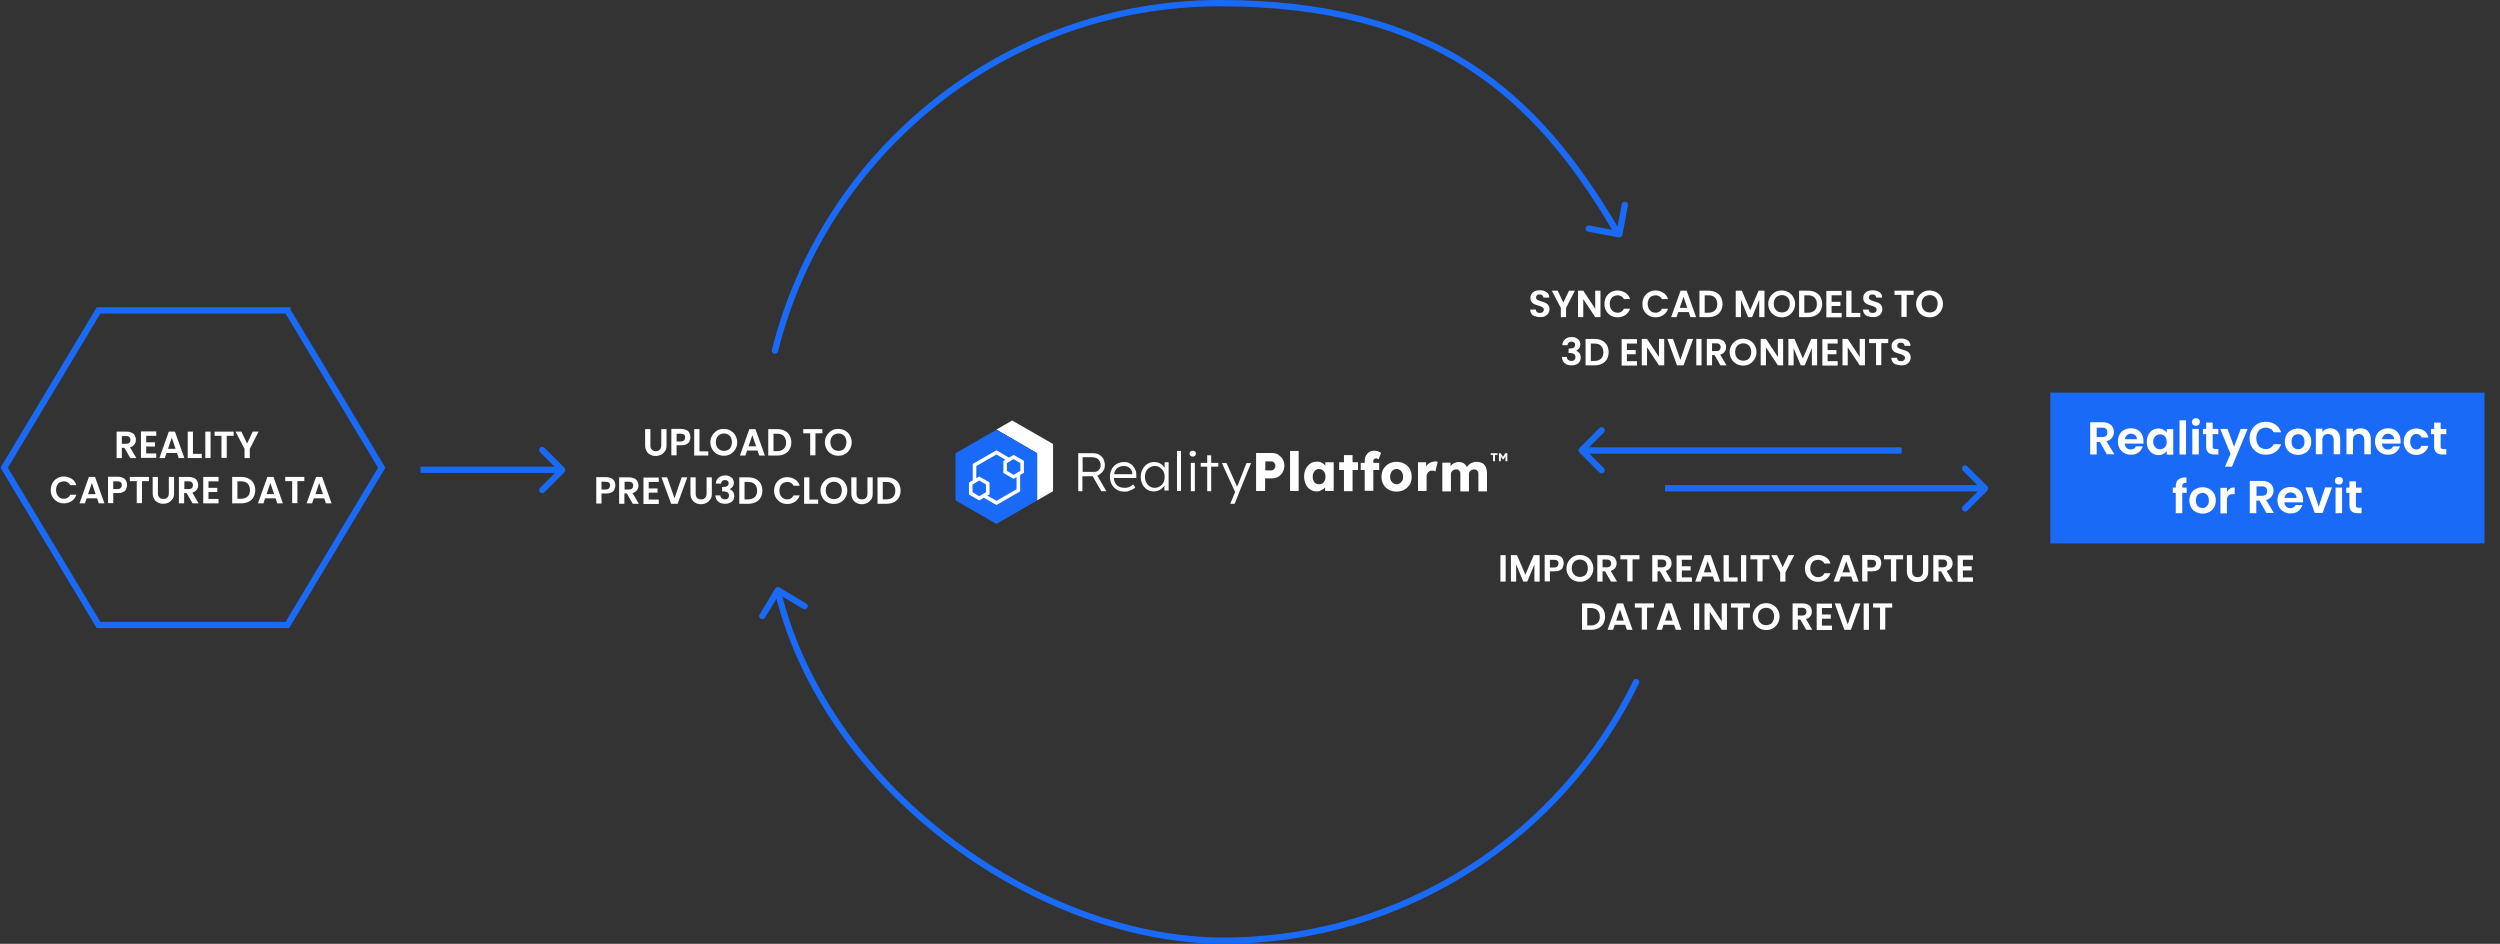 <?xml version="1.0" encoding="UTF-8"?>
<svg xmlns="http://www.w3.org/2000/svg" id="Layer_1" data-name="Layer 1" version="1.1" viewBox="0 0 1192 450">
  <rect x="0" y="0" width="1192" height="450" fill="#333333" stroke="none"/>
  <defs>
    <style>
      .cls-1, .cls-2, .cls-3 {
        fill: none;
        stroke: #196bf7;
        stroke-width: 3px;
      }

      .cls-1, .cls-3 {
        stroke-miterlimit: 10;
      }

      .cls-4 {
        fill: #196bf7;
      }

      .cls-4, .cls-5 {
        stroke-width: 0px;
      }

      .cls-2 {
        stroke-linejoin: round;
      }

      .cls-2, .cls-3 {
        stroke-linecap: round;
      }

      .cls-5 {
        fill: #fff;
      }
    </style>
  </defs>
  <path class="cls-1" d="M137,148H47L2,223l45,75h90l45-75-45-75Z"></path>
  <path class="cls-4" d="M947.5,233.9c.6-.6.6-1.5,0-2.1l-9.5-9.5c-.6-.6-1.5-.6-2.1,0-.6.6-.6,1.5,0,2.1l8.5,8.5-8.5,8.5c-.6.6-.6,1.5,0,2.1.6.6,1.5.6,2.1,0l9.5-9.5ZM793.9,234.3h152.6v-3h-152.6v3Z"></path>
  <path class="cls-4" d="M753.1,213.7c-.6.6-.6,1.5,0,2.1l9.5,9.5c.6.6,1.5.6,2.1,0,.6-.6.6-1.5,0-2.1l-8.5-8.5,8.5-8.5c.6-.6.6-1.5,0-2.1-.6-.6-1.5-.6-2.1,0l-9.5,9.5ZM906.7,213.3h-152.6s0,3,0,3h152.6s0-3,0-3Z"></path>
  <path class="cls-4" d="M269.1,225.1c.6-.6.6-1.5,0-2.1l-9.5-9.5c-.6-.6-1.5-.6-2.1,0-.6.6-.6,1.5,0,2.1l8.5,8.5-8.5,8.5c-.6.6-.6,1.5,0,2.1.6.6,1.5.6,2.1,0l9.5-9.5ZM200.5,225.5h67.5v-3h-67.5v3Z"></path>
  <g>
    <path class="cls-2" d="M774.7,97.7l-2.6,14-14.6-2.7"></path>
    <path class="cls-3" d="M369.5,167.2C393.3,72,479.3,1.5,581.7,1.5s150.6,43.3,188.6,107.9"></path>
  </g>
  <g>
    <path class="cls-2" d="M363.5,293.7l7.4-12.3,12.7,7.6"></path>
    <path class="cls-3" d="M780.1,325.2c-35.5,73-110.3,123.3-196.8,123.3s-187.6-69.8-211.9-164.4"></path>
  </g>
  <g>
    <path class="cls-5" d="M62.1,218.4l-2.8-4.9h-1.2v4.9h-2.5v-12.6h4.7c1,0,1.8.2,2.5.5.7.3,1.2.8,1.5,1.4.3.6.5,1.2.5,2s-.2,1.6-.7,2.2-1.2,1.1-2.1,1.4l3,5.1h-2.9ZM58.1,211.6h2.1c.7,0,1.2-.2,1.5-.5s.5-.8.5-1.4-.2-1-.5-1.3c-.3-.3-.8-.5-1.5-.5h-2.1v3.7Z"></path>
    <path class="cls-5" d="M69.7,207.8v3.1h4.2v2h-4.2v3.3h4.8v2.1h-7.3v-12.6h7.3v2.1h-4.8Z"></path>
    <path class="cls-5" d="M84.4,216h-5l-.8,2.4h-2.6l4.5-12.6h2.9l4.5,12.6h-2.7l-.8-2.4ZM83.7,214l-1.8-5.3-1.8,5.3h3.6Z"></path>
    <path class="cls-5" d="M92.1,216.4h4.1v2h-6.7v-12.6h2.5v10.6Z"></path>
    <path class="cls-5" d="M100.4,205.8v12.6h-2.5v-12.6h2.5Z"></path>
    <path class="cls-5" d="M111.4,205.8v2h-3.3v10.5h-2.5v-10.5h-3.3v-2h9.2Z"></path>
    <path class="cls-5" d="M123.3,205.8l-4.2,8.2v4.4h-2.5v-4.4l-4.3-8.2h2.8l2.7,5.7,2.7-5.7h2.8Z"></path>
    <path class="cls-5" d="M25,230.3c.6-1,1.3-1.7,2.3-2.3s2-.8,3.2-.8,2.6.4,3.7,1.1c1.1.7,1.8,1.7,2.2,3h-2.9c-.3-.6-.7-1-1.2-1.3s-1.1-.5-1.8-.5-1.4.2-2,.5-1,.8-1.3,1.4c-.3.6-.5,1.4-.5,2.2s.2,1.6.5,2.2c.3.6.8,1.1,1.3,1.5s1.2.5,2,.5,1.3-.2,1.8-.5c.5-.3.9-.8,1.2-1.4h2.9c-.4,1.3-1.2,2.3-2.2,3-1.1.7-2.3,1.1-3.7,1.1s-2.3-.3-3.2-.8-1.7-1.3-2.3-2.3c-.6-1-.8-2.1-.8-3.3s.3-2.3.8-3.3Z"></path>
    <path class="cls-5" d="M46.3,237.6h-5l-.8,2.4h-2.6l4.5-12.6h2.9l4.5,12.6h-2.7l-.8-2.4ZM45.6,235.6l-1.8-5.3-1.8,5.3h3.6Z"></path>
    <path class="cls-5" d="M60.2,233.2c-.3.6-.8,1.1-1.5,1.4-.7.4-1.5.5-2.6.5h-2.1v4.8h-2.5v-12.6h4.6c1,0,1.8.2,2.5.5s1.2.8,1.5,1.4c.3.6.5,1.3.5,2s-.2,1.3-.5,1.9ZM57.6,232.6c.3-.3.5-.8.5-1.3,0-1.2-.7-1.8-2.1-1.8h-2v3.7h2c.7,0,1.2-.2,1.5-.5Z"></path>
    <path class="cls-5" d="M71,227.4v2h-3.3v10.5h-2.5v-10.5h-3.3v-2h9.2Z"></path>
    <path class="cls-5" d="M75.3,227.4v7.8c0,.9.2,1.5.7,2,.4.5,1.1.7,1.9.7s1.4-.2,1.9-.7.7-1.1.7-2v-7.8h2.5v7.8c0,1.1-.2,2-.7,2.7-.5.7-1.1,1.3-1.9,1.7-.8.4-1.6.6-2.6.6s-1.8-.2-2.5-.6c-.8-.4-1.4-.9-1.8-1.7-.4-.7-.7-1.6-.7-2.7v-7.8h2.5Z"></path>
    <path class="cls-5" d="M91.8,240l-2.8-4.9h-1.2v4.9h-2.5v-12.6h4.7c1,0,1.8.2,2.5.5.7.3,1.2.8,1.5,1.4.3.6.5,1.2.5,2s-.2,1.6-.7,2.2-1.2,1.1-2.1,1.4l3,5.1h-2.9ZM87.9,233.2h2.1c.7,0,1.2-.2,1.5-.5s.5-.8.5-1.4-.2-1-.5-1.3-.8-.5-1.5-.5h-2.1v3.7Z"></path>
    <path class="cls-5" d="M99.4,229.4v3.2h4.2v2h-4.2v3.3h4.8v2.1h-7.3v-12.6h7.3v2.1h-4.8Z"></path>
    <path class="cls-5" d="M118.6,228.2c1,.5,1.8,1.3,2.3,2.2.5,1,.8,2.1.8,3.3s-.3,2.4-.8,3.3c-.5.9-1.3,1.7-2.3,2.2-1,.5-2.2.8-3.5.8h-4.4v-12.6h4.4c1.3,0,2.5.3,3.5.8ZM118.1,236.7c.7-.7,1.1-1.7,1.1-3s-.4-2.3-1.1-3.1c-.7-.7-1.7-1.1-3.1-1.1h-1.8v8.3h1.8c1.3,0,2.3-.4,3.1-1.1Z"></path>
    <path class="cls-5" d="M131.4,237.6h-5l-.8,2.4h-2.6l4.5-12.6h2.9l4.5,12.6h-2.7l-.8-2.4ZM130.7,235.6l-1.8-5.3-1.8,5.3h3.6Z"></path>
    <path class="cls-5" d="M145.1,227.4v2h-3.3v10.5h-2.5v-10.5h-3.3v-2h9.2Z"></path>
    <path class="cls-5" d="M154.6,237.6h-5l-.8,2.4h-2.6l4.5-12.6h2.9l4.5,12.6h-2.7l-.8-2.4ZM154,235.6l-1.8-5.3-1.8,5.3h3.6Z"></path>
  </g>
  <g id="logo">
    <g>
      <g>
        <polygon class="cls-5" points="482.6 200.5 475.1 204.8 494.5 216.1 494.5 238.6 502.1 234.2 502.1 211.7 482.6 200.5"></polygon>
        <polygon class="cls-4" points="494.5 238.6 494.5 216.1 475.1 204.9 455.6 216.1 455.6 238.6 475.1 249.8 494.5 238.6"></polygon>
        <path class="cls-5" d="M483.3,216.9l-2.2,1.3-6-3.5-11.3,6.5v7.8l-1.8,1.1v5.7l4.9,2.8,2.2-1.3,6,3.5,11.3-6.5v-7.8l1.8-1.1v-5.7l-4.9-2.8ZM470.1,231v3.7l-3.2,1.9-3.2-1.9v-3.7l3.2-1.9,3.2,1.9ZM471.8,235.7v-5.7l-4.9-2.8-1.4.8v-5.8l9.6-5.5,4.3,2.5-1,.6v5.7l4.9,2.8,1.4-.8v5.8l-9.6,5.5-4.3-2.5,1-.6ZM486.5,220.8v3.7l-3.2,1.9-3.2-1.9v-3.7l3.2-1.9,3.2,1.9Z"></path>
      </g>
      <g>
        <path class="cls-5" d="M524.1,226.3c.8-.5,1.5-1.1,2-1.9s.7-1.7.7-2.7-.3-2-.7-2.9c-.5-.8-1.2-1.5-2-2-.9-.5-1.8-.7-2.9-.7h-7.1v18.1h2v-7.1h4.9l4.1,7.1h2.4l-4.3-7.4c.3-.1.6-.2.9-.4ZM516.1,218h4.8c.7,0,1.4.2,2,.5.6.3,1,.7,1.4,1.3.3.6.5,1.2.5,1.9s-.1,1.2-.4,1.7-.7.9-1.1,1.2-1,.4-1.7.4h-5.4v-7h0Z"></path>
        <path class="cls-5" d="M540.3,222.2c-.5-.6-1.2-1-1.9-1.4s-1.6-.5-2.5-.5-1.9.2-2.7.5c-.8.4-1.5.8-2.1,1.5-.6.6-1.1,1.4-1.4,2.2s-.5,1.8-.5,2.9.3,2.6.9,3.6,1.4,1.9,2.4,2.5,2.2.9,3.6.9,1.4,0,2-.3,1.3-.4,1.8-.7c.6-.3,1-.6,1.4-1l-1-1.4c-.8.6-1.5,1.1-2.1,1.3s-1.3.3-1.9.3c-1.1,0-2-.2-2.8-.6s-1.4-1-1.8-1.8c-.4-.7-.6-1.5-.6-2.3h10.7v-.9c0-.9,0-1.8-.3-2.6-.3-.8-.7-1.5-1.2-2.1ZM533.4,222.8c.7-.4,1.5-.6,2.5-.6s1.5.2,2.1.5c.6.4,1.1.8,1.4,1.4.3.6.5,1.2.5,1.8v.2h-8.7c0-.6.2-1.2.5-1.6.4-.8.9-1.3,1.6-1.7Z"></path>
        <path class="cls-5" d="M555.2,223c0,0,0-.1-.1-.2-.3-.5-.7-.9-1.2-1.3-.5-.4-1-.7-1.6-.9-.6-.2-1.3-.3-2-.3-1.2,0-2.3.3-3.2.9-1,.6-1.7,1.4-2.3,2.5-.6,1.1-.9,2.3-.9,3.6s.3,2.5.8,3.6,1.3,1.9,2.2,2.5,2,.9,3.2.9,1.3-.1,1.9-.3c.6-.2,1.2-.5,1.7-.9s.9-.8,1.3-1.3c0,0,.1-.2.2-.3v2.4h2v-13.5h-1.9v2.4ZM554.7,230.1c-.4.8-1,1.4-1.7,1.8s-1.5.7-2.4.7-1.7-.2-2.4-.7c-.7-.4-1.3-1.1-1.7-1.9-.4-.8-.6-1.7-.6-2.6s.2-1.9.6-2.7,1-1.4,1.7-1.8c.7-.4,1.5-.7,2.4-.7s1.7.2,2.4.7c.7.5,1.3,1.1,1.7,1.8s.6,1.7.6,2.7-.2,1.9-.6,2.7Z"></path>
        <rect class="cls-5" x="561.2" y="215" width="1.9" height="19.1"></rect>
        <path class="cls-5" d="M568.7,214.9c-.5,0-.8.1-1.1.4s-.4.6-.4,1,.1.8.4,1c.3.3.6.4,1.1.4s.8-.1,1.1-.4.4-.6.4-1-.1-.8-.4-1c-.3-.2-.6-.4-1.1-.4Z"></path>
        <rect class="cls-5" x="567.8" y="220.7" width="1.9" height="13.5"></rect>
        <polygon class="cls-5" points="577.5 217.1 575.6 217.1 575.6 220.7 572.5 220.7 572.5 222.5 575.6 222.5 575.6 234.2 577.5 234.2 577.5 222.5 580.9 222.5 580.9 220.7 577.5 220.7 577.5 217.1"></polygon>
        <path class="cls-5" d="M590.1,231.2c0,.3-.2.6-.3.9,0,0,0,0,0,0-.1-.4-.3-.7-.4-1l-4.6-10.3h-2.2l6.3,13.8-2.3,5.6h2.1l2.3-5.9,5.5-13.5h-2.2l-4.1,10.5Z"></path>
        <path class="cls-5" d="M609.6,216.8c-.9-.5-1.9-.8-3-.8h-7.7v18.1h4.3v-6h3.3c1.1,0,2.1-.3,3-.8.9-.5,1.6-1.3,2.1-2.2.5-.9.8-2,.8-3.1s-.3-2.1-.8-3c-.5-.9-1.2-1.6-2.1-2.1ZM607.8,223.2c-.2.3-.4.6-.7.8-.3.2-.6.3-1,.3h-2.8v-4.3h2.8c.4,0,.7,0,1,.3.3.2.6.4.7.7.2.3.3.7.3,1.1s0,.8-.3,1.1Z"></path>
        <rect class="cls-5" x="615.1" y="215" width="4.1" height="19.1"></rect>
        <path class="cls-5" d="M631.9,222.1c-.2-.3-.5-.6-.8-.9-.4-.3-.9-.6-1.4-.8-.5-.2-1.1-.3-1.8-.3-1.2,0-2.2.3-3.1.9-.9.6-1.6,1.5-2.2,2.5-.5,1.1-.8,2.3-.8,3.7s.3,2.6.8,3.7c.5,1.1,1.2,1.9,2.1,2.5.9.6,1.9.9,3,.9s1.2,0,1.7-.3c.5-.2,1-.5,1.5-.8.3-.2.6-.5.9-.8v1.7h4.1v-13.7h-4v1.7h0ZM630.5,230.5c-.5.3-1,.4-1.6.4s-1.1-.1-1.6-.4-.8-.7-1-1.3c-.3-.5-.4-1.2-.4-1.9s.1-1.4.4-1.9.6-1,1-1.3,1-.5,1.6-.5,1.2.2,1.6.5c.5.3.8.7,1.1,1.3.3.5.4,1.2.4,1.9s-.1,1.4-.4,1.9c-.3.5-.6,1-1.1,1.3Z"></path>
        <polygon class="cls-5" points="644.9 217 640.8 217 640.8 220.4 638.5 220.4 638.5 224.1 640.8 224.1 640.8 234.2 644.9 234.2 644.9 224.1 647.5 224.1 647.5 220.4 644.9 220.4 644.9 217"></polygon>
        <path class="cls-5" d="M654.9,219.3c0-.2.2-.4.4-.5s.5-.2.8-.2.4,0,.6.1c.2,0,.4.2.6.3l1.2-3c-.4-.3-.9-.6-1.4-.8-.5-.2-1.1-.3-1.8-.3-.9,0-1.7.2-2.4.6s-1.2,1-1.6,1.7c-.4.7-.6,1.5-.6,2.4v1.1h-1.9v3.4h1.9v9.9h4.1v-9.9h2.8v-3.4h-2.8v-.7c0-.3,0-.6.1-.8Z"></path>
        <path class="cls-5" d="M669.6,221.1c-1.1-.6-2.3-.9-3.7-.9s-2.6.3-3.7.9c-1.1.6-1.9,1.5-2.6,2.5-.6,1.1-.9,2.3-.9,3.7s.3,2.6.9,3.7c.6,1.1,1.5,1.9,2.6,2.5,1.1.6,2.3.9,3.7.9s2.6-.3,3.7-.9,1.9-1.5,2.6-2.5c.6-1.1.9-2.3.9-3.7s-.3-2.6-.9-3.7c-.6-1.1-1.5-1.9-2.6-2.5ZM668.6,229.1c-.3.5-.6,1-1.1,1.3-.5.3-1,.5-1.6.5s-1.2-.2-1.6-.5-.9-.7-1.1-1.3c-.3-.5-.4-1.1-.4-1.8,0-.7.1-1.3.4-1.9s.6-1,1.1-1.3c.5-.3,1-.5,1.6-.5s1.1.2,1.6.5.8.7,1.1,1.3.4,1.2.4,1.9c0,.7-.1,1.3-.4,1.8Z"></path>
        <path class="cls-5" d="M683.9,220.1c-.7,0-1.4.2-2,.5s-1.2.8-1.6,1.4c-.1.2-.2.3-.3.5v-2.1h-3.9v13.7h4.1v-6.9c0-.4,0-.8.2-1.1.1-.3.3-.6.5-.9.2-.2.5-.4.8-.6s.7-.2,1-.2.7,0,1,.1c.3,0,.6.2.7.3l1.1-4.6c-.2,0-.5-.1-.7-.2-.3,0-.5,0-.8,0Z"></path>
        <path class="cls-5" d="M706.6,220.8c-.7-.4-1.6-.6-2.7-.6s-.9,0-1.3.2-.9.3-1.3.5-.8.5-1.2.9c-.3.3-.5.6-.7.9-.2-.4-.4-.8-.7-1.1-.4-.5-.9-.8-1.4-1s-1.1-.3-1.8-.3-.9,0-1.3.2c-.4.1-.8.3-1.2.5s-.7.5-1.1.9c-.1.1-.2.2-.3.4v-1.7h-3.9v13.7h4.1v-8.2c0-.3,0-.6.2-.9.1-.3.3-.5.5-.7.2-.2.5-.4.8-.5.3-.1.6-.2,1-.2s.8,0,1.1.3c.3.2.5.5.7.8s.2.8.2,1.3v8.1h4.1v-8.2c0-.3,0-.7.2-.9.1-.3.3-.5.5-.7.2-.2.5-.4.8-.5.3-.1.6-.2,1-.2s.8,0,1.1.3c.3.2.5.5.7.8.2.4.2.8.2,1.4v8h4.1v-8.4c0-1.2-.2-2.2-.5-3.1-.4-.8-.9-1.5-1.6-1.9Z"></path>
        <polygon class="cls-5" points="710.8 216.9 711.9 216.9 711.9 219.9 712.8 219.9 712.8 216.9 714 216.9 714 216.1 710.8 216.1 710.8 216.9"></polygon>
        <path class="cls-5" d="M717.7,216.1l-1.1,1.8-1.1-1.8h-.8v3.8h.9v-1.2c0-.4,0-.7,0-.9,0,0,0-.1,0-.2l.9,1.4h.4l.9-1.4c0,0,0,.2,0,.2,0,.3,0,.6,0,.9v1.2h.9v-3.8h-.8Z"></path>
      </g>
    </g>
  </g>
  <g>
    <path class="cls-5" d="M717.9,264.7v12.6h-2.5v-12.6h2.5Z"></path>
    <path class="cls-5" d="M734.1,264.7v12.6h-2.5v-8.2l-3.4,8.2h-1.9l-3.4-8.2v8.2h-2.5v-12.6h2.9l4,9.3,4-9.3h2.8Z"></path>
    <path class="cls-5" d="M745.2,270.5c-.3.6-.8,1.1-1.5,1.4-.7.4-1.5.5-2.6.5h-2.1v4.8h-2.5v-12.6h4.6c1,0,1.8.2,2.5.5.7.3,1.2.8,1.5,1.4.3.6.5,1.3.5,2s-.2,1.3-.5,1.9ZM742.6,270c.3-.3.5-.8.5-1.3,0-1.2-.7-1.8-2.1-1.8h-2v3.7h2c.7,0,1.2-.2,1.5-.5Z"></path>
    <path class="cls-5" d="M750.1,276.6c-1-.6-1.8-1.3-2.3-2.3-.6-1-.9-2.1-.9-3.3s.3-2.3.9-3.3c.6-1,1.4-1.7,2.3-2.3,1-.6,2.1-.8,3.2-.8s2.3.3,3.2.8c1,.6,1.8,1.3,2.3,2.3.6,1,.9,2.1.9,3.3s-.3,2.3-.9,3.3c-.6,1-1.3,1.7-2.3,2.3-1,.6-2.1.8-3.2.8s-2.3-.3-3.2-.8ZM755.3,274.6c.6-.3,1-.8,1.3-1.5.3-.6.5-1.4.5-2.2s-.2-1.6-.5-2.2c-.3-.6-.8-1.1-1.3-1.4s-1.2-.5-2-.5-1.4.2-2,.5c-.6.3-1,.8-1.4,1.4-.3.6-.5,1.4-.5,2.2s.2,1.6.5,2.2c.3.6.8,1.1,1.4,1.5.6.3,1.3.5,2,.5s1.4-.2,2-.5Z"></path>
    <path class="cls-5" d="M768.1,277.3l-2.8-4.9h-1.2v4.9h-2.5v-12.6h4.7c1,0,1.8.2,2.5.5.7.3,1.2.8,1.5,1.4.3.6.5,1.2.5,2s-.2,1.6-.7,2.2c-.5.7-1.2,1.1-2.1,1.4l3,5.1h-2.9ZM764.1,270.5h2.1c.7,0,1.2-.2,1.5-.5.3-.3.5-.8.5-1.4s-.2-1-.5-1.3c-.3-.3-.8-.5-1.5-.5h-2.1v3.7Z"></path>
    <path class="cls-5" d="M781.7,264.7v2h-3.3v10.5h-2.5v-10.5h-3.3v-2h9.2Z"></path>
    <path class="cls-5" d="M794.3,277.3l-2.8-4.9h-1.2v4.9h-2.5v-12.6h4.7c1,0,1.8.2,2.5.5.7.3,1.2.8,1.5,1.4.3.6.5,1.2.5,2s-.2,1.6-.7,2.2c-.5.7-1.2,1.1-2.1,1.4l3,5.1h-2.9ZM790.4,270.5h2.1c.7,0,1.2-.2,1.5-.5.3-.3.5-.8.5-1.4s-.2-1-.5-1.3c-.3-.3-.8-.5-1.5-.5h-2.1v3.7Z"></path>
    <path class="cls-5" d="M801.9,266.8v3.2h4.2v2h-4.2v3.3h4.8v2.1h-7.3v-12.6h7.3v2.1h-4.8Z"></path>
    <path class="cls-5" d="M816.7,274.9h-5l-.8,2.4h-2.6l4.5-12.6h2.9l4.5,12.6h-2.7l-.8-2.4ZM816,272.9l-1.8-5.3-1.8,5.3h3.6Z"></path>
    <path class="cls-5" d="M824.4,275.3h4.1v2h-6.7v-12.6h2.5v10.6Z"></path>
    <path class="cls-5" d="M832.6,264.7v12.6h-2.5v-12.6h2.5Z"></path>
    <path class="cls-5" d="M843.7,264.7v2h-3.3v10.5h-2.5v-10.5h-3.3v-2h9.2Z"></path>
    <path class="cls-5" d="M855.5,264.7l-4.2,8.2v4.4h-2.5v-4.4l-4.3-8.2h2.8l2.7,5.7,2.7-5.7h2.8Z"></path>
    <path class="cls-5" d="M861.4,267.7c.6-1,1.3-1.7,2.3-2.3,1-.5,2-.8,3.2-.8s2.6.4,3.7,1.1c1.1.7,1.8,1.7,2.2,3h-2.9c-.3-.6-.7-1-1.2-1.3-.5-.3-1.1-.5-1.8-.5s-1.4.2-2,.5c-.6.3-1,.8-1.3,1.4-.3.6-.5,1.4-.5,2.2s.2,1.6.5,2.2c.3.6.8,1.1,1.3,1.5.6.3,1.2.5,2,.5s1.3-.2,1.8-.5c.5-.3.9-.8,1.2-1.4h2.9c-.4,1.3-1.2,2.3-2.2,3-1.1.7-2.3,1.1-3.7,1.1s-2.3-.3-3.2-.8-1.7-1.3-2.3-2.3c-.6-1-.8-2.1-.8-3.3s.3-2.3.8-3.3Z"></path>
    <path class="cls-5" d="M882.7,274.9h-5l-.8,2.4h-2.6l4.5-12.6h2.9l4.5,12.6h-2.7l-.8-2.4ZM882.1,272.9l-1.8-5.3-1.8,5.3h3.6Z"></path>
    <path class="cls-5" d="M896.6,270.5c-.3.6-.8,1.1-1.5,1.4-.7.4-1.5.5-2.6.5h-2.1v4.8h-2.5v-12.6h4.6c1,0,1.8.2,2.5.5.7.3,1.2.8,1.5,1.4.3.6.5,1.3.5,2s-.2,1.3-.5,1.9ZM894,270c.3-.3.5-.8.5-1.3,0-1.2-.7-1.8-2.1-1.8h-2v3.7h2c.7,0,1.2-.2,1.5-.5Z"></path>
    <path class="cls-5" d="M907.4,264.7v2h-3.3v10.5h-2.5v-10.5h-3.3v-2h9.2Z"></path>
    <path class="cls-5" d="M911.7,264.7v7.8c0,.9.2,1.5.7,2,.4.5,1.1.7,1.9.7s1.4-.2,1.9-.7c.4-.5.7-1.1.7-2v-7.8h2.5v7.8c0,1.1-.2,2-.7,2.7-.5.7-1.1,1.3-1.9,1.7-.8.4-1.6.6-2.6.6s-1.8-.2-2.5-.6c-.8-.4-1.4-.9-1.8-1.7-.4-.7-.7-1.6-.7-2.7v-7.8h2.5Z"></path>
    <path class="cls-5" d="M928.3,277.3l-2.8-4.9h-1.2v4.9h-2.5v-12.6h4.7c1,0,1.8.2,2.5.5.7.3,1.2.8,1.5,1.4.3.6.5,1.2.5,2s-.2,1.6-.7,2.2c-.5.7-1.2,1.1-2.1,1.4l3,5.1h-2.9ZM924.3,270.5h2.1c.7,0,1.2-.2,1.5-.5.3-.3.5-.8.5-1.4s-.2-1-.5-1.3c-.3-.3-.8-.5-1.5-.5h-2.1v3.7Z"></path>
    <path class="cls-5" d="M935.9,266.8v3.2h4.2v2h-4.2v3.3h4.8v2.1h-7.3v-12.6h7.3v2.1h-4.8Z"></path>
    <path class="cls-5" d="M762.2,288.5c1,.5,1.8,1.3,2.3,2.2.5,1,.8,2.1.8,3.3s-.3,2.4-.8,3.3c-.5.9-1.3,1.7-2.3,2.2-1,.5-2.2.8-3.5.8h-4.4v-12.6h4.4c1.3,0,2.5.3,3.5.8ZM761.7,297.1c.7-.7,1.1-1.7,1.1-3s-.4-2.3-1.1-3.1c-.7-.7-1.7-1.1-3.1-1.1h-1.8v8.3h1.8c1.3,0,2.3-.4,3.1-1.1Z"></path>
    <path class="cls-5" d="M774.9,297.9h-5l-.8,2.4h-2.6l4.5-12.6h2.9l4.5,12.6h-2.7l-.8-2.4ZM774.2,295.9l-1.8-5.3-1.8,5.3h3.6Z"></path>
    <path class="cls-5" d="M788.6,287.7v2h-3.3v10.5h-2.5v-10.5h-3.3v-2h9.2Z"></path>
    <path class="cls-5" d="M798.2,297.9h-5l-.8,2.4h-2.6l4.5-12.6h2.9l4.5,12.6h-2.7l-.8-2.4ZM797.5,295.9l-1.8-5.3-1.8,5.3h3.6Z"></path>
    <path class="cls-5" d="M810.2,287.7v12.6h-2.5v-12.6h2.5Z"></path>
    <path class="cls-5" d="M823.4,300.3h-2.5l-5.7-8.6v8.6h-2.5v-12.6h2.5l5.7,8.6v-8.6h2.5v12.6Z"></path>
    <path class="cls-5" d="M834.4,287.7v2h-3.3v10.5h-2.5v-10.5h-3.3v-2h9.2Z"></path>
    <path class="cls-5" d="M838.9,299.6c-1-.6-1.8-1.3-2.3-2.3-.6-1-.9-2.1-.9-3.3s.3-2.3.9-3.3c.6-1,1.4-1.7,2.3-2.3,1-.6,2.1-.8,3.2-.8s2.3.3,3.2.8c1,.6,1.8,1.3,2.3,2.3.6,1,.9,2.1.9,3.3s-.3,2.3-.9,3.3c-.6,1-1.3,1.7-2.3,2.3-1,.6-2.1.8-3.2.8s-2.3-.3-3.2-.8ZM844.1,297.6c.6-.3,1-.8,1.3-1.5.3-.6.5-1.4.5-2.2s-.2-1.6-.5-2.2c-.3-.6-.8-1.1-1.3-1.4s-1.2-.5-2-.5-1.4.2-2,.5c-.6.3-1,.8-1.4,1.4-.3.6-.5,1.4-.5,2.2s.2,1.6.5,2.2c.3.6.8,1.1,1.4,1.5.6.3,1.3.5,2,.5s1.4-.2,2-.5Z"></path>
    <path class="cls-5" d="M861.2,300.3l-2.8-4.9h-1.2v4.9h-2.5v-12.6h4.7c1,0,1.8.2,2.5.5.7.3,1.2.8,1.5,1.4.3.6.5,1.2.5,2s-.2,1.6-.7,2.2c-.5.7-1.2,1.1-2.1,1.4l3,5.1h-2.9ZM857.2,293.5h2.1c.7,0,1.2-.2,1.5-.5.3-.3.5-.8.5-1.4s-.2-1-.5-1.3c-.3-.3-.8-.5-1.5-.5h-2.1v3.7Z"></path>
    <path class="cls-5" d="M868.7,289.8v3.2h4.2v2h-4.2v3.3h4.8v2.1h-7.3v-12.6h7.3v2.1h-4.8Z"></path>
    <path class="cls-5" d="M887.1,287.7l-4.6,12.6h-3.1l-4.6-12.6h2.7l3.5,10,3.4-10h2.7Z"></path>
    <path class="cls-5" d="M891.1,287.7v12.6h-2.5v-12.6h2.5Z"></path>
    <path class="cls-5" d="M902.2,287.7v2h-3.3v10.5h-2.5v-10.5h-3.3v-2h9.2Z"></path>
  </g>
  <g>
    <path class="cls-5" d="M731.9,150.9c-.7-.3-1.3-.7-1.7-1.3-.4-.6-.6-1.2-.6-2h2.7c0,.5.2.9.5,1.2s.8.4,1.4.4,1-.1,1.4-.4c.3-.3.5-.7.5-1.1s-.1-.7-.3-.9c-.2-.2-.5-.4-.9-.6s-.8-.3-1.4-.5c-.8-.2-1.5-.5-2-.7-.5-.2-.9-.6-1.3-1.1-.4-.5-.5-1.1-.5-1.9s.2-1.4.6-1.9c.4-.6.9-1,1.6-1.3s1.4-.4,2.3-.4c1.3,0,2.3.3,3.2.9s1.3,1.5,1.3,2.6h-2.8c0-.4-.2-.8-.5-1.1-.3-.3-.8-.4-1.4-.4s-.9.1-1.2.4c-.3.3-.4.6-.4,1.1s.1.6.3.8c.2.2.5.4.8.5s.8.3,1.4.5c.8.2,1.5.5,2,.7.5.2,1,.6,1.3,1.1.4.5.6,1.1.6,1.9s-.2,1.3-.5,1.9c-.3.6-.9,1-1.5,1.4s-1.5.5-2.4.5-1.7-.1-2.4-.5Z"></path>
    <path class="cls-5" d="M750.9,138.6l-4.2,8.2v4.4h-2.5v-4.4l-4.3-8.2h2.8l2.7,5.7,2.7-5.7h2.8Z"></path>
    <path class="cls-5" d="M763.1,151.2h-2.5l-5.7-8.6v8.6h-2.5v-12.6h2.5l5.7,8.6v-8.6h2.5v12.6Z"></path>
    <path class="cls-5" d="M765.8,141.6c.6-1,1.3-1.7,2.3-2.3,1-.5,2-.8,3.2-.8s2.6.4,3.7,1.1c1.1.7,1.8,1.7,2.2,3h-2.9c-.3-.6-.7-1-1.2-1.3-.5-.3-1.1-.5-1.8-.5s-1.4.2-2,.5c-.6.3-1,.8-1.3,1.4-.3.6-.5,1.4-.5,2.2s.2,1.6.5,2.2c.3.6.8,1.1,1.3,1.5.6.3,1.2.5,2,.5s1.3-.2,1.8-.5c.5-.3.9-.8,1.2-1.4h2.9c-.4,1.3-1.2,2.3-2.2,3-1.1.7-2.3,1.1-3.7,1.1s-2.3-.3-3.2-.8-1.7-1.3-2.3-2.3c-.6-1-.8-2.1-.8-3.3s.3-2.3.8-3.3Z"></path>
    <path class="cls-5" d="M783.9,141.6c.6-1,1.3-1.7,2.3-2.3,1-.5,2-.8,3.2-.8s2.6.4,3.7,1.1c1.1.7,1.8,1.7,2.2,3h-2.9c-.3-.6-.7-1-1.2-1.3-.5-.3-1.1-.5-1.8-.5s-1.4.2-2,.5c-.6.3-1,.8-1.3,1.4-.3.6-.5,1.4-.5,2.2s.2,1.6.5,2.2c.3.6.8,1.1,1.3,1.5.6.3,1.2.5,2,.5s1.3-.2,1.8-.5c.5-.3.9-.8,1.2-1.4h2.9c-.4,1.3-1.2,2.3-2.2,3-1.1.7-2.3,1.1-3.7,1.1s-2.3-.3-3.2-.8-1.7-1.3-2.3-2.3c-.6-1-.8-2.1-.8-3.3s.3-2.3.8-3.3Z"></path>
    <path class="cls-5" d="M805.2,148.8h-5l-.8,2.4h-2.6l4.5-12.6h2.9l4.5,12.6h-2.7l-.8-2.4ZM804.5,146.8l-1.8-5.3-1.8,5.3h3.6Z"></path>
    <path class="cls-5" d="M818.2,139.4c1,.5,1.8,1.3,2.3,2.2.5,1,.8,2.1.8,3.3s-.3,2.4-.8,3.3c-.5.9-1.3,1.7-2.3,2.2-1,.5-2.2.8-3.5.8h-4.4v-12.6h4.4c1.3,0,2.5.3,3.5.8ZM817.7,148c.7-.7,1.1-1.7,1.1-3s-.4-2.3-1.1-3.1c-.7-.7-1.7-1.1-3.1-1.1h-1.8v8.3h1.8c1.3,0,2.3-.4,3.1-1.1Z"></path>
    <path class="cls-5" d="M841.3,138.6v12.6h-2.5v-8.2l-3.4,8.2h-1.9l-3.4-8.2v8.2h-2.5v-12.6h2.9l4,9.3,4-9.3h2.8Z"></path>
    <path class="cls-5" d="M846.3,150.5c-1-.6-1.8-1.3-2.3-2.3-.6-1-.9-2.1-.9-3.3s.3-2.3.9-3.3c.6-1,1.4-1.7,2.3-2.3,1-.6,2.1-.8,3.2-.8s2.3.3,3.2.8c1,.6,1.8,1.3,2.3,2.3.6,1,.9,2.1.9,3.3s-.3,2.3-.9,3.3c-.6,1-1.3,1.7-2.3,2.3-1,.6-2.1.8-3.2.8s-2.3-.3-3.2-.8ZM851.6,148.5c.6-.3,1-.8,1.3-1.5.3-.6.5-1.4.5-2.2s-.2-1.6-.5-2.2c-.3-.6-.8-1.1-1.3-1.4s-1.2-.5-2-.5-1.4.2-2,.5c-.6.3-1,.8-1.4,1.4-.3.6-.5,1.4-.5,2.2s.2,1.6.5,2.2c.3.6.8,1.1,1.4,1.5.6.3,1.3.5,2,.5s1.4-.2,2-.5Z"></path>
    <path class="cls-5" d="M865.7,139.4c1,.5,1.8,1.3,2.3,2.2.5,1,.8,2.1.8,3.3s-.3,2.4-.8,3.3c-.5.9-1.3,1.7-2.3,2.2-1,.5-2.2.8-3.5.8h-4.4v-12.6h4.4c1.3,0,2.5.3,3.5.8ZM865.2,148c.7-.7,1.1-1.7,1.1-3s-.4-2.3-1.1-3.1c-.7-.7-1.7-1.1-3.1-1.1h-1.8v8.3h1.8c1.3,0,2.3-.4,3.1-1.1Z"></path>
    <path class="cls-5" d="M873.3,140.7v3.2h4.2v2h-4.2v3.3h4.8v2.1h-7.3v-12.6h7.3v2.1h-4.8Z"></path>
    <path class="cls-5" d="M882.9,149.2h4.1v2h-6.7v-12.6h2.5v10.6Z"></path>
    <path class="cls-5" d="M890.6,150.9c-.7-.3-1.3-.7-1.7-1.3-.4-.6-.6-1.2-.6-2h2.7c0,.5.2.9.5,1.2s.8.4,1.4.4,1-.1,1.4-.4c.3-.3.5-.7.5-1.1s-.1-.7-.3-.9c-.2-.2-.5-.4-.9-.6s-.8-.3-1.4-.5c-.8-.2-1.5-.5-2-.7-.5-.2-.9-.6-1.3-1.1-.4-.5-.5-1.1-.5-1.9s.2-1.4.6-1.9c.4-.6.9-1,1.6-1.3s1.4-.4,2.3-.4c1.3,0,2.3.3,3.2.9s1.3,1.5,1.3,2.6h-2.8c0-.4-.2-.8-.5-1.1-.3-.3-.8-.4-1.4-.4s-.9.1-1.2.4c-.3.3-.4.6-.4,1.1s.1.6.3.8c.2.2.5.4.8.5s.8.3,1.4.5c.8.2,1.5.5,2,.7.5.2,1,.6,1.3,1.1.4.5.6,1.1.6,1.9s-.2,1.3-.5,1.9c-.3.6-.9,1-1.5,1.4s-1.5.5-2.4.5-1.7-.1-2.4-.5Z"></path>
    <path class="cls-5" d="M912.4,138.6v2h-3.3v10.5h-2.5v-10.5h-3.3v-2h9.2Z"></path>
    <path class="cls-5" d="M916.8,150.5c-1-.6-1.8-1.3-2.3-2.3-.6-1-.9-2.1-.9-3.3s.3-2.3.9-3.3c.6-1,1.4-1.7,2.3-2.3,1-.6,2.1-.8,3.2-.8s2.3.3,3.2.8c1,.6,1.8,1.3,2.3,2.3.6,1,.9,2.1.9,3.3s-.3,2.3-.9,3.3c-.6,1-1.3,1.7-2.3,2.3-1,.6-2.1.8-3.2.8s-2.3-.3-3.2-.8ZM922.1,148.5c.6-.3,1-.8,1.3-1.5.3-.6.5-1.4.5-2.2s-.2-1.6-.5-2.2c-.3-.6-.8-1.1-1.3-1.4s-1.2-.5-2-.5-1.4.2-2,.5c-.6.3-1,.8-1.4,1.4-.3.6-.5,1.4-.5,2.2s.2,1.6.5,2.2c.3.6.8,1.1,1.4,1.5.6.3,1.3.5,2,.5s1.4-.2,2-.5Z"></path>
    <path class="cls-5" d="M746.3,161.7c.8-.7,1.8-1,3.1-1s1.6.2,2.2.5c.6.3,1.1.7,1.4,1.2.3.5.5,1.1.5,1.8s-.2,1.4-.6,1.9c-.4.5-.9.9-1.4,1.1h0c.7.3,1.2.7,1.6,1.2.4.6.6,1.3.6,2.1s-.2,1.4-.5,1.9c-.3.6-.8,1-1.5,1.3-.6.3-1.4.5-2.3.5-1.4,0-2.5-.3-3.3-1-.9-.7-1.3-1.7-1.4-3h2.4c0,.6.2,1.1.6,1.4s.9.5,1.6.5,1.1-.2,1.4-.5c.3-.3.5-.8.5-1.3s-.2-1.2-.7-1.5c-.5-.3-1.2-.5-2.1-.5h-.5v-2.1h.5c1.7,0,2.6-.6,2.6-1.7s-.2-.9-.5-1.2c-.3-.3-.7-.4-1.3-.4s-1,.2-1.3.5c-.3.3-.5.7-.5,1.2h-2.5c0-1.2.5-2.1,1.3-2.8Z"></path>
    <path class="cls-5" d="M763.9,162.4c1,.5,1.8,1.3,2.3,2.2.5,1,.8,2.1.8,3.3s-.3,2.4-.8,3.3c-.5.9-1.3,1.7-2.3,2.2-1,.5-2.2.8-3.5.8h-4.4v-12.6h4.4c1.3,0,2.5.3,3.5.8ZM763.4,171c.7-.7,1.1-1.7,1.1-3s-.4-2.3-1.1-3.1c-.7-.7-1.7-1.1-3.1-1.1h-1.8v8.3h1.8c1.3,0,2.3-.4,3.1-1.1Z"></path>
    <path class="cls-5" d="M775.7,163.7v3.2h4.2v2h-4.2v3.3h4.8v2.1h-7.3v-12.6h7.3v2.1h-4.8Z"></path>
    <path class="cls-5" d="M793.5,174.2h-2.5l-5.7-8.6v8.6h-2.5v-12.6h2.5l5.7,8.6v-8.6h2.5v12.6Z"></path>
    <path class="cls-5" d="M807.3,161.6l-4.6,12.6h-3.1l-4.6-12.6h2.7l3.5,10,3.4-10h2.7Z"></path>
    <path class="cls-5" d="M811.3,161.6v12.6h-2.5v-12.6h2.5Z"></path>
    <path class="cls-5" d="M820.3,174.2l-2.8-4.9h-1.2v4.9h-2.5v-12.6h4.7c1,0,1.8.2,2.5.5.7.3,1.2.8,1.5,1.4.3.6.5,1.2.5,2s-.2,1.6-.7,2.2c-.5.7-1.2,1.1-2.1,1.4l3,5.1h-2.9ZM816.3,167.4h2.1c.7,0,1.2-.2,1.5-.5.3-.3.5-.8.5-1.4s-.2-1-.5-1.3c-.3-.3-.8-.5-1.5-.5h-2.1v3.7Z"></path>
    <path class="cls-5" d="M827.9,173.5c-1-.6-1.8-1.3-2.3-2.3-.6-1-.9-2.1-.9-3.3s.3-2.3.9-3.3c.6-1,1.4-1.7,2.3-2.3,1-.6,2.1-.8,3.2-.8s2.3.3,3.2.8c1,.6,1.8,1.3,2.3,2.3.6,1,.9,2.1.9,3.3s-.3,2.3-.9,3.3c-.6,1-1.3,1.7-2.3,2.3-1,.6-2.1.8-3.2.8s-2.3-.3-3.2-.8ZM833.2,171.5c.6-.3,1-.8,1.3-1.5.3-.6.5-1.4.5-2.2s-.2-1.6-.5-2.2c-.3-.6-.8-1.1-1.3-1.4s-1.2-.5-2-.5-1.4.2-2,.5c-.6.3-1,.8-1.4,1.4-.3.6-.5,1.4-.5,2.2s.2,1.6.5,2.2c.3.6.8,1.1,1.4,1.5.6.3,1.3.5,2,.5s1.4-.2,2-.5Z"></path>
    <path class="cls-5" d="M850.2,174.2h-2.5l-5.7-8.6v8.6h-2.5v-12.6h2.5l5.7,8.6v-8.6h2.5v12.6Z"></path>
    <path class="cls-5" d="M866.4,161.6v12.6h-2.5v-8.2l-3.4,8.2h-1.9l-3.4-8.2v8.2h-2.5v-12.6h2.9l4,9.3,4-9.3h2.8Z"></path>
    <path class="cls-5" d="M871.4,163.7v3.2h4.2v2h-4.2v3.3h4.8v2.1h-7.3v-12.6h7.3v2.1h-4.8Z"></path>
    <path class="cls-5" d="M889.2,174.2h-2.5l-5.7-8.6v8.6h-2.5v-12.6h2.5l5.7,8.6v-8.6h2.5v12.6Z"></path>
    <path class="cls-5" d="M900.3,161.6v2h-3.3v10.5h-2.5v-10.5h-3.3v-2h9.2Z"></path>
    <path class="cls-5" d="M904.1,173.9c-.7-.3-1.3-.7-1.7-1.3-.4-.6-.6-1.2-.6-2h2.7c0,.5.2.9.5,1.2s.8.4,1.4.4,1-.1,1.4-.4c.3-.3.5-.7.5-1.1s-.1-.7-.3-.9c-.2-.2-.5-.4-.9-.6s-.8-.3-1.4-.5c-.8-.2-1.5-.5-2-.7-.5-.2-.9-.6-1.3-1.1-.4-.5-.5-1.1-.5-1.9s.2-1.4.6-1.9c.4-.6.9-1,1.6-1.3s1.4-.4,2.3-.4c1.3,0,2.3.3,3.2.9s1.3,1.5,1.3,2.6h-2.8c0-.4-.2-.8-.5-1.1-.3-.3-.8-.4-1.4-.4s-.9.1-1.2.4c-.3.3-.4.6-.4,1.1s.1.6.3.8c.2.2.5.4.8.5s.8.3,1.4.5c.8.2,1.5.5,2,.7.5.2,1,.6,1.3,1.1.4.5.6,1.1.6,1.9s-.2,1.3-.5,1.9c-.3.6-.9,1-1.5,1.4s-1.5.5-2.4.5-1.7-.1-2.4-.5Z"></path>
  </g>
  <g>
    <path class="cls-5" d="M310.1,204.6v7.8c0,.9.2,1.5.7,2,.4.5,1.1.7,1.9.7s1.4-.2,1.9-.7c.4-.5.7-1.1.7-2v-7.8h2.5v7.8c0,1.1-.2,2-.7,2.7-.5.7-1.1,1.3-1.9,1.7-.8.4-1.6.6-2.6.6s-1.8-.2-2.5-.6c-.8-.4-1.4-.9-1.8-1.7-.4-.7-.7-1.6-.7-2.7v-7.8h2.5Z"></path>
    <path class="cls-5" d="M328.8,210.4c-.3.6-.8,1.1-1.5,1.4-.7.4-1.5.5-2.6.5h-2.1v4.8h-2.5v-12.6h4.6c1,0,1.8.2,2.5.5.7.3,1.2.8,1.5,1.4.3.6.5,1.3.5,2s-.2,1.3-.5,1.9ZM326.2,209.9c.3-.3.5-.8.5-1.3,0-1.2-.7-1.8-2.1-1.8h-2v3.7h2c.7,0,1.2-.2,1.5-.5Z"></path>
    <path class="cls-5" d="M333.6,215.2h4.1v2h-6.7v-12.6h2.5v10.6Z"></path>
    <path class="cls-5" d="M341.9,216.5c-1-.6-1.8-1.3-2.3-2.3-.6-1-.9-2.1-.9-3.3s.3-2.3.9-3.3c.6-1,1.4-1.7,2.3-2.3,1-.6,2.1-.8,3.2-.8s2.3.3,3.2.8c1,.6,1.8,1.3,2.3,2.3.6,1,.9,2.1.9,3.3s-.3,2.3-.9,3.3c-.6,1-1.3,1.7-2.3,2.3-1,.6-2.1.8-3.2.8s-2.3-.3-3.2-.8ZM347.2,214.5c.6-.3,1-.8,1.3-1.5.3-.6.5-1.4.5-2.2s-.2-1.6-.5-2.2c-.3-.6-.8-1.1-1.3-1.4s-1.2-.5-2-.5-1.4.2-2,.5c-.6.3-1,.8-1.4,1.4-.3.6-.5,1.4-.5,2.2s.2,1.6.5,2.2c.3.6.8,1.1,1.4,1.5.6.3,1.3.5,2,.5s1.4-.2,2-.5Z"></path>
    <path class="cls-5" d="M361.2,214.8h-5l-.8,2.4h-2.6l4.5-12.6h2.9l4.5,12.6h-2.7l-.8-2.4ZM360.5,212.8l-1.8-5.3-1.8,5.3h3.6Z"></path>
    <path class="cls-5" d="M374.2,205.4c1,.5,1.8,1.3,2.3,2.2.5,1,.8,2.1.8,3.3s-.3,2.4-.8,3.3c-.5.9-1.3,1.7-2.3,2.2-1,.5-2.2.8-3.5.8h-4.4v-12.6h4.4c1.3,0,2.5.3,3.5.8ZM373.7,214c.7-.7,1.1-1.7,1.1-3s-.4-2.3-1.1-3.1c-.7-.7-1.7-1.1-3.1-1.1h-1.8v8.3h1.8c1.3,0,2.3-.4,3.1-1.1Z"></path>
    <path class="cls-5" d="M392.1,204.6v2h-3.3v10.5h-2.5v-10.5h-3.3v-2h9.2Z"></path>
    <path class="cls-5" d="M396.5,216.5c-1-.6-1.8-1.3-2.3-2.3-.6-1-.9-2.1-.9-3.3s.3-2.3.9-3.3c.6-1,1.4-1.7,2.3-2.3,1-.6,2.1-.8,3.2-.8s2.3.3,3.2.8c1,.6,1.8,1.3,2.3,2.3.6,1,.9,2.1.9,3.3s-.3,2.3-.9,3.3c-.6,1-1.3,1.7-2.3,2.3-1,.6-2.1.8-3.2.8s-2.3-.3-3.2-.8ZM401.8,214.5c.6-.3,1-.8,1.3-1.5.3-.6.5-1.4.5-2.2s-.2-1.6-.5-2.2c-.3-.6-.8-1.1-1.3-1.4s-1.2-.5-2-.5-1.4.2-2,.5c-.6.3-1,.8-1.4,1.4-.3.6-.5,1.4-.5,2.2s.2,1.6.5,2.2c.3.6.8,1.1,1.4,1.5.6.3,1.3.5,2,.5s1.4-.2,2-.5Z"></path>
    <path class="cls-5" d="M293,233.4c-.3.6-.8,1.1-1.5,1.4-.7.4-1.5.5-2.6.5h-2.1v4.8h-2.5v-12.6h4.6c1,0,1.8.2,2.5.5.7.3,1.2.8,1.5,1.4.3.6.5,1.3.5,2s-.2,1.3-.5,1.9ZM290.4,232.8c.3-.3.5-.8.5-1.3,0-1.2-.7-1.8-2.1-1.8h-2v3.7h2c.7,0,1.2-.2,1.5-.5Z"></path>
    <path class="cls-5" d="M301.7,240.2l-2.8-4.9h-1.2v4.9h-2.5v-12.6h4.7c1,0,1.8.2,2.5.5.7.3,1.2.8,1.5,1.4.3.6.5,1.2.5,2s-.2,1.6-.7,2.2c-.5.7-1.2,1.1-2.1,1.4l3,5.1h-2.9ZM297.8,233.4h2.1c.7,0,1.2-.2,1.5-.5.3-.3.5-.8.5-1.4s-.2-1-.5-1.3c-.3-.3-.8-.5-1.5-.5h-2.1v3.7Z"></path>
    <path class="cls-5" d="M309.3,229.7v3.2h4.2v2h-4.2v3.3h4.8v2.1h-7.3v-12.6h7.3v2.1h-4.8Z"></path>
    <path class="cls-5" d="M327.7,227.6l-4.6,12.6h-3.1l-4.6-12.6h2.7l3.5,10,3.4-10h2.7Z"></path>
    <path class="cls-5" d="M331.7,227.6v7.8c0,.9.2,1.5.7,2,.4.5,1.1.7,1.9.7s1.4-.2,1.9-.7c.4-.5.7-1.1.7-2v-7.8h2.5v7.8c0,1.1-.2,2-.7,2.7-.5.7-1.1,1.3-1.9,1.7-.8.4-1.6.6-2.6.6s-1.8-.2-2.5-.6c-.8-.4-1.4-.9-1.8-1.7-.4-.7-.7-1.6-.7-2.7v-7.8h2.5Z"></path>
    <path class="cls-5" d="M342.7,227.7c.8-.7,1.8-1,3.1-1s1.6.2,2.2.5c.6.3,1.1.7,1.4,1.2.3.5.5,1.1.5,1.8s-.2,1.4-.6,1.9c-.4.5-.9.9-1.4,1.1h0c.7.3,1.2.7,1.6,1.2.4.6.6,1.3.6,2.1s-.2,1.4-.5,1.9c-.3.6-.8,1-1.5,1.3-.6.3-1.4.5-2.3.5-1.4,0-2.5-.3-3.3-1-.9-.7-1.3-1.7-1.4-3h2.4c0,.6.2,1.1.6,1.4s.9.5,1.6.5,1.1-.2,1.4-.5c.3-.3.5-.8.5-1.3s-.2-1.2-.7-1.5c-.5-.3-1.2-.5-2.1-.5h-.5v-2.1h.5c1.7,0,2.6-.6,2.6-1.7s-.2-.9-.5-1.2c-.3-.3-.7-.4-1.3-.4s-1,.2-1.3.5c-.3.3-.5.7-.5,1.2h-2.5c0-1.2.5-2.1,1.3-2.8Z"></path>
    <path class="cls-5" d="M360.4,228.4c1,.5,1.8,1.3,2.3,2.2.5,1,.8,2.1.8,3.3s-.3,2.4-.8,3.3c-.5.9-1.3,1.7-2.3,2.2-1,.5-2.2.8-3.5.8h-4.4v-12.6h4.4c1.3,0,2.5.3,3.5.8ZM359.9,237c.7-.7,1.1-1.7,1.1-3s-.4-2.3-1.1-3.1c-.7-.7-1.7-1.1-3.1-1.1h-1.8v8.3h1.8c1.3,0,2.3-.4,3.1-1.1Z"></path>
    <path class="cls-5" d="M369.9,230.6c.6-1,1.3-1.7,2.3-2.3,1-.5,2-.8,3.2-.8s2.6.4,3.7,1.1c1.1.7,1.8,1.7,2.2,3h-2.9c-.3-.6-.7-1-1.2-1.3-.5-.3-1.1-.5-1.8-.5s-1.4.2-2,.5c-.6.3-1,.8-1.3,1.4-.3.6-.5,1.4-.5,2.2s.2,1.6.5,2.2c.3.6.8,1.1,1.3,1.5.6.3,1.2.5,2,.5s1.3-.2,1.8-.5c.5-.3.9-.8,1.2-1.4h2.9c-.4,1.3-1.2,2.3-2.2,3-1.1.7-2.3,1.1-3.7,1.1s-2.3-.3-3.2-.8-1.7-1.3-2.3-2.3c-.6-1-.8-2.1-.8-3.3s.3-2.3.8-3.3Z"></path>
    <path class="cls-5" d="M386,238.2h4.1v2h-6.7v-12.6h2.5v10.6Z"></path>
    <path class="cls-5" d="M394.4,239.5c-1-.6-1.8-1.3-2.3-2.3-.6-1-.9-2.1-.9-3.3s.3-2.3.9-3.3c.6-1,1.4-1.7,2.3-2.3,1-.6,2.1-.8,3.2-.8s2.3.3,3.2.8c1,.6,1.8,1.3,2.3,2.3.6,1,.9,2.1.9,3.3s-.3,2.3-.9,3.3c-.6,1-1.3,1.7-2.3,2.3-1,.6-2.1.8-3.2.8s-2.3-.3-3.2-.8ZM399.6,237.5c.6-.3,1-.8,1.3-1.5.3-.6.5-1.4.5-2.2s-.2-1.6-.5-2.2c-.3-.6-.8-1.1-1.3-1.4s-1.2-.5-2-.5-1.4.2-2,.5c-.6.3-1,.8-1.4,1.4-.3.6-.5,1.4-.5,2.2s.2,1.6.5,2.2c.3.6.8,1.1,1.4,1.5.6.3,1.3.5,2,.5s1.4-.2,2-.5Z"></path>
    <path class="cls-5" d="M408.4,227.6v7.8c0,.9.2,1.5.7,2,.4.5,1.1.7,1.9.7s1.4-.2,1.9-.7c.4-.5.7-1.1.7-2v-7.8h2.5v7.8c0,1.1-.2,2-.7,2.7-.5.7-1.1,1.3-1.9,1.7-.8.4-1.6.6-2.6.6s-1.8-.2-2.5-.6c-.8-.4-1.4-.9-1.8-1.7-.4-.7-.7-1.6-.7-2.7v-7.8h2.5Z"></path>
    <path class="cls-5" d="M426.3,228.4c1,.5,1.8,1.3,2.3,2.2.5,1,.8,2.1.8,3.3s-.3,2.4-.8,3.3c-.5.9-1.3,1.7-2.3,2.2-1,.5-2.2.8-3.5.8h-4.4v-12.6h4.4c1.3,0,2.5.3,3.5.8ZM425.8,237c.7-.7,1.1-1.7,1.1-3s-.4-2.3-1.1-3.1c-.7-.7-1.7-1.1-3.1-1.1h-1.8v8.3h1.8c1.3,0,2.3-.4,3.1-1.1Z"></path>
  </g>
  <rect class="cls-4" x="977.6" y="187.2" width="207" height="71.9"></rect>
  <g>
    <path class="cls-5" d="M1004.6,216.7l-3.4-6h-1.5v6h-3.1v-15.4h5.8c1.2,0,2.2.2,3,.6s1.5,1,1.9,1.7c.4.7.6,1.5.6,2.4s-.3,1.9-.9,2.7c-.6.8-1.5,1.4-2.6,1.7l3.7,6.2h-3.6ZM999.7,208.4h2.6c.8,0,1.5-.2,1.9-.6.4-.4.6-1,.6-1.7s-.2-1.2-.6-1.6c-.4-.4-1-.6-1.9-.6h-2.6v4.5Z"></path>
    <path class="cls-5" d="M1022,211.5h-8.9c0,.9.4,1.6.9,2.1.5.5,1.2.7,2,.7,1.1,0,2-.5,2.4-1.5h3.3c-.4,1.2-1,2.1-2,2.9-1,.8-2.2,1.1-3.7,1.1s-2.2-.3-3.2-.8c-.9-.5-1.7-1.3-2.2-2.2-.5-1-.8-2.1-.8-3.3s.3-2.4.8-3.3c.5-1,1.2-1.7,2.2-2.2.9-.5,2-.8,3.2-.8s2.2.2,3.1.7c.9.5,1.6,1.2,2.1,2.1.5.9.8,2,.8,3.2s0,.8,0,1.2ZM1018.9,209.4c0-.8-.3-1.4-.9-1.9-.6-.5-1.2-.7-2-.7s-1.4.2-1.9.7-.8,1.1-1,1.9h5.8Z"></path>
    <path class="cls-5" d="M1024.3,207.3c.5-1,1.2-1.7,2-2.2.8-.5,1.8-.8,2.8-.8s1.7.2,2.4.6c.7.4,1.2.8,1.6,1.4v-1.7h3.1v12.2h-3.1v-1.8c-.4.6-.9,1-1.6,1.4s-1.5.6-2.4.6-2-.3-2.8-.8c-.8-.5-1.5-1.3-2-2.2-.5-1-.7-2.1-.7-3.3s.2-2.3.7-3.3ZM1032.7,208.7c-.3-.5-.7-.9-1.2-1.2-.5-.3-1-.4-1.6-.4s-1.1.1-1.6.4c-.5.3-.9.7-1.2,1.2-.3.5-.5,1.2-.5,1.9s.2,1.4.5,1.9c.3.5.7,1,1.2,1.3.5.3,1,.4,1.6.4s1.1-.1,1.6-.4c.5-.3.9-.7,1.2-1.2.3-.5.4-1.2.4-1.9s-.1-1.4-.4-1.9Z"></path>
    <path class="cls-5" d="M1042.3,200.4v16.3h-3.1v-16.3h3.1Z"></path>
    <path class="cls-5" d="M1045.6,202.5c-.4-.3-.5-.8-.5-1.3s.2-.9.5-1.3c.4-.3.8-.5,1.4-.5s1,.2,1.4.5c.4.3.5.8.5,1.3s-.2.9-.5,1.3c-.4.3-.8.5-1.4.5s-1-.2-1.4-.5ZM1048.4,204.5v12.2h-3.1v-12.2h3.1Z"></path>
    <path class="cls-5" d="M1055,207v5.9c0,.4,0,.7.3.9.2.2.5.3,1,.3h1.4v2.6h-1.9c-2.6,0-3.9-1.3-3.9-3.8v-5.9h-1.5v-2.5h1.5v-3h3.1v3h2.7v2.5h-2.7Z"></path>
    <path class="cls-5" d="M1071.7,204.5l-7.5,18h-3.3l2.6-6.1-4.9-11.9h3.5l3.1,8.5,3.2-8.5h3.3Z"></path>
    <path class="cls-5" d="M1073.6,204.9c.7-1.2,1.6-2.1,2.8-2.8,1.2-.7,2.5-1,4-1s3.2.4,4.5,1.3c1.3.9,2.2,2.1,2.7,3.7h-3.5c-.4-.7-.8-1.3-1.5-1.6s-1.4-.6-2.2-.6-1.7.2-2.4.6c-.7.4-1.2,1-1.6,1.8-.4.8-.6,1.7-.6,2.7s.2,1.9.6,2.7c.4.8.9,1.4,1.6,1.8.7.4,1.5.6,2.4.6s1.6-.2,2.2-.6,1.1-.9,1.5-1.7h3.5c-.5,1.6-1.4,2.8-2.7,3.7s-2.8,1.3-4.5,1.3-2.8-.3-4-1c-1.2-.7-2.1-1.6-2.8-2.8s-1-2.5-1-4,.3-2.9,1-4.1Z"></path>
    <path class="cls-5" d="M1092.4,216.1c-.9-.5-1.7-1.3-2.2-2.2-.5-1-.8-2.1-.8-3.3s.3-2.3.8-3.3c.5-1,1.3-1.7,2.3-2.2,1-.5,2-.8,3.2-.8s2.2.3,3.2.8c1,.5,1.7,1.3,2.3,2.2.5,1,.8,2.1.8,3.3s-.3,2.3-.8,3.3c-.6,1-1.3,1.7-2.3,2.2-1,.5-2,.8-3.2.8s-2.2-.3-3.2-.8ZM1097.2,213.8c.5-.3.9-.7,1.2-1.2.3-.5.4-1.2.4-2,0-1.2-.3-2-.9-2.7-.6-.6-1.4-.9-2.2-.9s-1.6.3-2.2.9c-.6.6-.9,1.5-.9,2.7s.3,2,.9,2.7c.6.6,1.3.9,2.2.9s1.1-.1,1.6-.4Z"></path>
    <path class="cls-5" d="M1114.5,205.7c.9.9,1.3,2.2,1.3,3.8v7.1h-3.1v-6.7c0-1-.2-1.7-.7-2.2-.5-.5-1.1-.8-2-.8s-1.5.3-2,.8-.7,1.3-.7,2.2v6.7h-3.1v-12.2h3.1v1.5c.4-.5.9-.9,1.6-1.2.6-.3,1.3-.5,2.1-.5,1.5,0,2.6.5,3.5,1.4Z"></path>
    <path class="cls-5" d="M1129.1,205.7c.9.9,1.3,2.2,1.3,3.8v7.1h-3.1v-6.7c0-1-.2-1.7-.7-2.2-.5-.5-1.1-.8-2-.8s-1.5.3-2,.8-.7,1.3-.7,2.2v6.7h-3.1v-12.2h3.1v1.5c.4-.5.9-.9,1.6-1.2.6-.3,1.3-.5,2.1-.5,1.5,0,2.6.5,3.5,1.4Z"></path>
    <path class="cls-5" d="M1144.6,211.5h-8.9c0,.9.4,1.6.9,2.1.5.5,1.2.7,2,.7,1.1,0,2-.5,2.4-1.5h3.3c-.4,1.2-1,2.1-2,2.9-1,.8-2.2,1.1-3.7,1.1s-2.2-.3-3.2-.8c-.9-.5-1.7-1.3-2.2-2.2-.5-1-.8-2.1-.8-3.3s.3-2.4.8-3.3c.5-1,1.2-1.7,2.2-2.2.9-.5,2-.8,3.2-.8s2.2.2,3.1.7c.9.5,1.6,1.2,2.1,2.1.5.9.8,2,.8,3.2s0,.8,0,1.2ZM1141.5,209.4c0-.8-.3-1.4-.9-1.9-.6-.5-1.2-.7-2-.7s-1.4.2-1.9.7-.8,1.1-1,1.9h5.8Z"></path>
    <path class="cls-5" d="M1146.9,207.3c.5-.9,1.2-1.7,2.1-2.2.9-.5,2-.8,3.1-.8s2.8.4,3.8,1.1,1.7,1.8,2,3.2h-3.3c-.2-.5-.5-.9-.9-1.2s-.9-.5-1.6-.5c-.9,0-1.6.3-2.1,1-.5.6-.8,1.5-.8,2.7s.3,2.1.8,2.7c.5.6,1.2,1,2.1,1,1.2,0,2.1-.6,2.4-1.7h3.3c-.3,1.3-1,2.4-2,3.1-1,.8-2.2,1.2-3.7,1.2s-2.2-.3-3.1-.8c-.9-.5-1.6-1.3-2.1-2.2-.5-.9-.8-2-.8-3.3s.3-2.4.8-3.3Z"></path>
    <path class="cls-5" d="M1163.7,207v5.9c0,.4,0,.7.3.9.2.2.5.3,1,.3h1.4v2.6h-1.9c-2.6,0-3.9-1.3-3.9-3.8v-5.9h-1.5v-2.5h1.5v-3h3.1v3h2.7v2.5h-2.7Z"></path>
    <path class="cls-5" d="M1042.6,235h-2.1v9.7h-3.1v-9.7h-1.4v-2.5h1.4v-.6c0-1.5.4-2.6,1.3-3.3s2.1-1,3.8-1v2.6c-.7,0-1.3.1-1.6.4-.3.3-.4.7-.4,1.4v.5h2.1v2.5Z"></path>
    <path class="cls-5" d="M1046.9,244.1c-.9-.5-1.7-1.3-2.2-2.2s-.8-2.1-.8-3.3.3-2.3.8-3.3c.5-1,1.3-1.7,2.3-2.2,1-.5,2-.8,3.2-.8s2.2.3,3.2.8c1,.5,1.7,1.3,2.3,2.2.5,1,.8,2.1.8,3.3s-.3,2.3-.8,3.3c-.6,1-1.3,1.7-2.3,2.2-1,.5-2,.8-3.2.8s-2.2-.3-3.2-.8ZM1051.6,241.8c.5-.3.9-.7,1.2-1.2.3-.5.4-1.2.4-2,0-1.2-.3-2-.9-2.7-.6-.6-1.4-.9-2.2-.9s-1.6.3-2.2.9c-.6.6-.9,1.5-.9,2.7s.3,2,.9,2.7c.6.6,1.3.9,2.2.9s1.1-.1,1.6-.4Z"></path>
    <path class="cls-5" d="M1063.3,232.9c.6-.4,1.4-.5,2.2-.5v3.2h-.8c-1,0-1.7.2-2.2.7-.5.5-.7,1.2-.7,2.4v6.1h-3.1v-12.2h3.1v1.9c.4-.6.9-1.2,1.6-1.5Z"></path>
    <path class="cls-5" d="M1080.7,244.7l-3.4-6h-1.5v6h-3.1v-15.4h5.8c1.2,0,2.2.2,3,.6s1.5,1,1.9,1.7c.4.7.6,1.5.6,2.4s-.3,1.9-.9,2.7c-.6.8-1.5,1.4-2.6,1.7l3.7,6.2h-3.6ZM1075.9,236.4h2.6c.8,0,1.5-.2,1.9-.6.4-.4.6-1,.6-1.7s-.2-1.2-.6-1.6c-.4-.4-1-.6-1.9-.6h-2.6v4.5Z"></path>
    <path class="cls-5" d="M1098.1,239.5h-8.9c0,.9.4,1.6.9,2.1.5.5,1.2.7,2,.7,1.1,0,2-.5,2.4-1.5h3.3c-.4,1.2-1,2.1-2,2.9-1,.8-2.2,1.1-3.7,1.1s-2.2-.3-3.2-.8c-.9-.5-1.7-1.3-2.2-2.2s-.8-2.1-.8-3.3.3-2.4.8-3.3c.5-1,1.2-1.7,2.2-2.2.9-.5,2-.8,3.2-.8s2.2.2,3.1.7c.9.5,1.6,1.2,2.1,2.1.5.9.8,2,.8,3.2s0,.8,0,1.2ZM1095,237.4c0-.8-.3-1.4-.9-1.9-.6-.5-1.2-.7-2-.7s-1.4.2-1.9.7-.8,1.1-1,1.9h5.8Z"></path>
    <path class="cls-5" d="M1105.5,241.8l3.1-9.4h3.3l-4.5,12.2h-3.7l-4.5-12.2h3.3l3.1,9.4Z"></path>
    <path class="cls-5" d="M1113.8,230.5c-.4-.3-.5-.8-.5-1.3s.2-.9.5-1.3c.4-.3.8-.5,1.4-.5s1,.2,1.4.5c.4.3.5.8.5,1.3s-.2.9-.5,1.3-.8.5-1.4.5-1-.2-1.4-.5ZM1116.7,232.5v12.2h-3.1v-12.2h3.1Z"></path>
    <path class="cls-5" d="M1123.3,235v5.9c0,.4,0,.7.3.9.2.2.5.3,1,.3h1.4v2.6h-1.9c-2.6,0-3.9-1.3-3.9-3.8v-5.9h-1.5v-2.5h1.5v-3h3.1v3h2.7v2.5h-2.7Z"></path>
  </g>
</svg>
